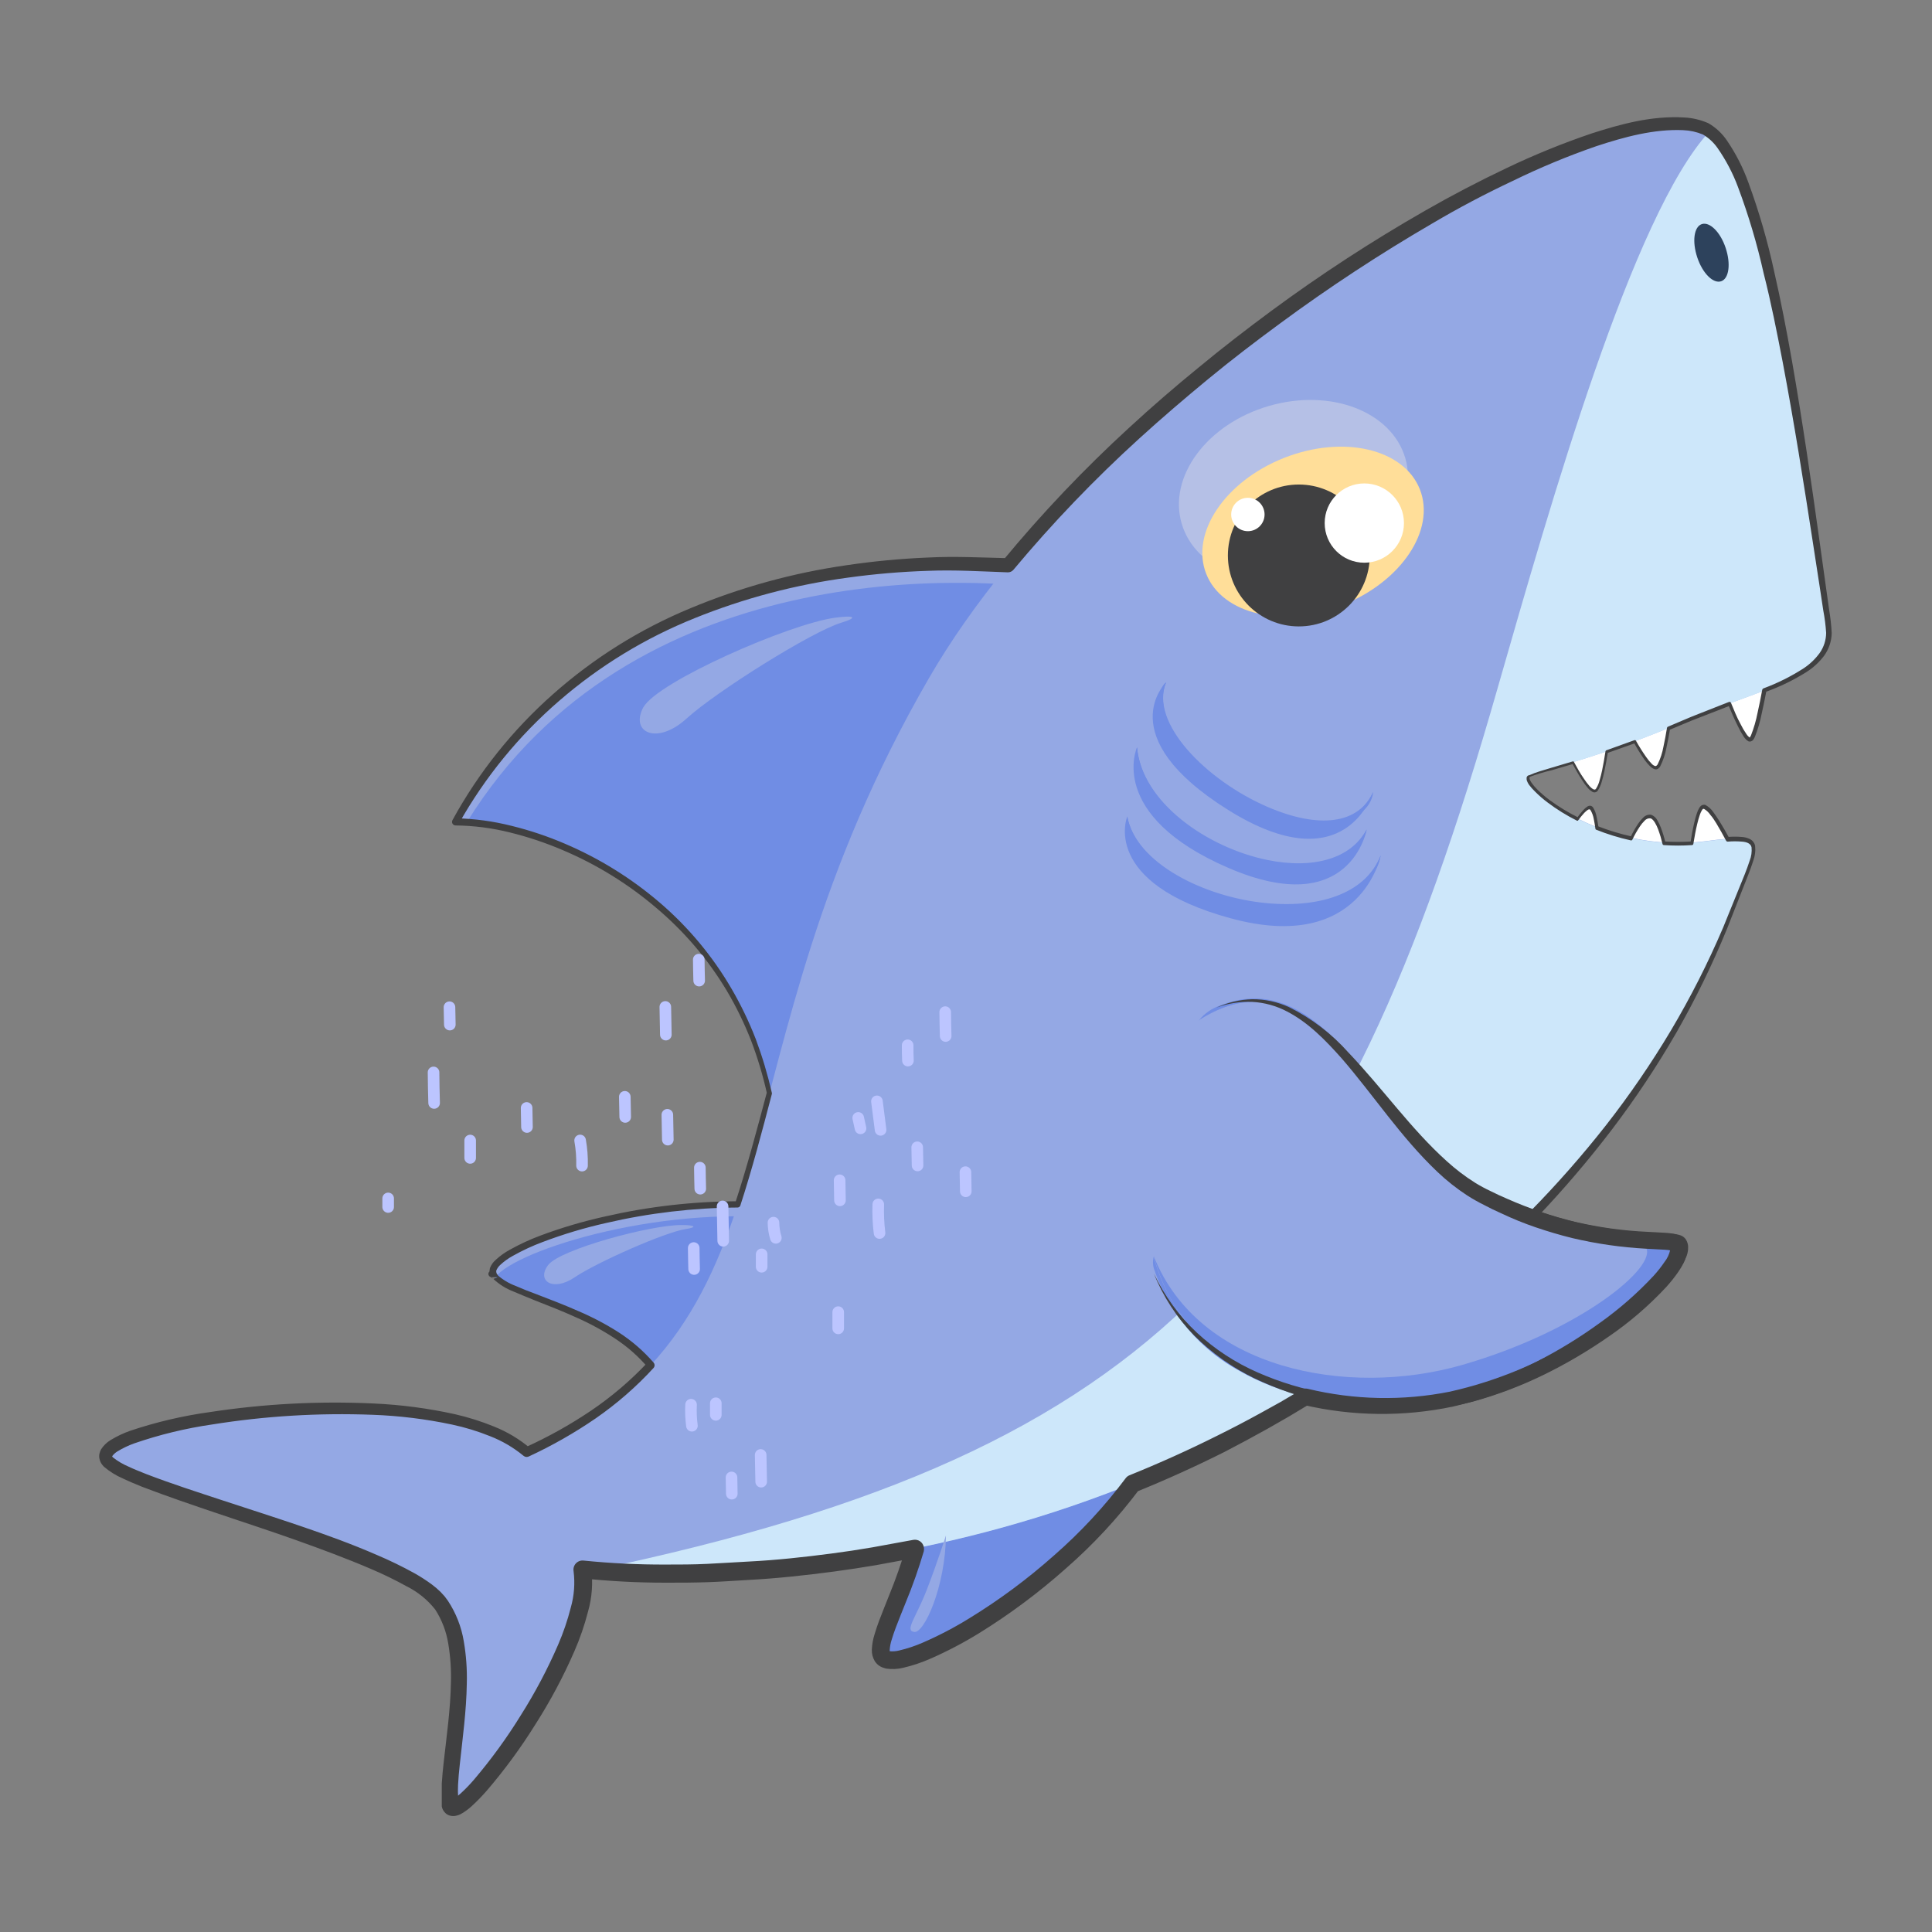 <?xml version="1.0" encoding="UTF-8"?>
<svg width="1500px" height="1500px" viewBox="0 0 1500 1500" version="1.1" xmlns="http://www.w3.org/2000/svg" xmlns:xlink="http://www.w3.org/1999/xlink">
    <rect x="0" y="0" width="1500" height="1500" fill="#808080" stroke="none"/>
    <!-- Generator: Sketch 63.1 (92452) - https://sketch.com -->
    <title>Animals / Shark</title>
    <desc>Created with Sketch.</desc>
    <g id="Animals-/-Shark" stroke="none" stroke-width="1" fill="none" fill-rule="evenodd">
        <g id="Parts-/-Back" fill="#FFFFFF" fill-opacity="0">
            <rect id="Rectangle" x="0" y="0" width="1500" height="1500"></rect>
        </g>
        <g id="Group" transform="translate(77, 91)">
            <path d="M809.994,1050.052 L629.994,1028.947 C666.264,1094.242 589.854,1187.527 610.329,1197.067 C630.804,1206.607 749.829,1140.502 810.129,1050.052 L809.994,1050.052 Z" id="Path" fill="#708DE4"></path>
            <path d="M766.074,355.522 L521.859,765.022 C490.989,604.777 346.359,546.997 276.654,546.997 C404.049,319.657 689.124,339.277 766.074,355.477 L766.074,355.522 Z" id="Path" fill="#708DE4"></path>
            <path d="M758.694,369.022 L766.074,355.522 C689.124,339.322 404.049,319.522 276.654,547.042 L285.654,547.042 C412.869,341.932 674.409,353.632 758.694,369.022 Z" id="Path" fill="#94A8E4"></path>
            <path d="M442.389,994.522 C419.304,923.512 298.929,915.907 305.904,894.397 C312.879,872.887 442.299,830.857 549.624,848.317 L442.389,994.522 Z" id="Path" fill="#708DE4"></path>
            <path d="M543.684,856.552 L549.624,848.452 C442.299,830.992 312.879,873.067 305.904,894.532 C305.247,896.728 305.872,899.108 307.524,900.697 C323.544,879.052 442.119,842.107 543.684,856.552 Z" id="Path" fill="#94A8E4"></path>
            <path d="M1298.964,410.107 L1260.489,441.292 C1260.489,441.292 1275.789,483.457 1281.999,483.187 C1288.209,482.917 1298.964,410.107 1298.964,410.107 Z M1221.744,449.617 L1183.179,467.122 C1183.179,467.122 1202.844,508.702 1209.594,504.607 C1216.344,500.512 1221.744,449.617 1221.744,449.617 L1221.744,449.617 Z M1172.919,472.837 L1137.999,488.677 C1137.999,488.677 1155.999,526.387 1161.939,522.652 C1167.879,518.917 1172.919,472.837 1172.919,472.837 L1172.919,472.837 Z M1132.419,569.272 L1164.819,573.772 C1164.819,573.772 1163.514,535.117 1157.259,535.387 C1151.004,535.657 1132.419,569.092 1132.419,569.092 L1132.419,569.272 Z M1181.919,578.002 L1218.999,585.697 C1218.999,585.697 1213.869,543.757 1204.329,542.407 C1194.789,541.057 1181.829,578.002 1181.829,578.002 L1181.919,578.002 Z M1268.634,569.002 C1268.634,569.002 1250.634,531.292 1244.694,535.072 C1238.754,538.852 1233.669,584.887 1233.669,584.887 L1268.634,569.002 Z" id="Shape" fill="#FFFFFF"></path>
            <path d="M331.869,1036.552 C554.124,934.042 470.109,736.942 643.989,435.937 C780.654,199.102 1155.369,-24.638 1244.874,7.987 C1292.349,26.977 1319.304,236.272 1342.794,394.987 C1348.599,434.407 1286.499,444.757 1236.504,466.537 C1162.749,498.622 1121.799,505.867 1110.504,511.312 C1101.504,515.812 1163.424,573.142 1247.529,562.027 C1297.749,555.412 1288.524,562.027 1268.544,613.912 C1231.239,710.437 1171.839,797.017 1089.219,875.812 C772.239,1178.302 374.934,1127.137 374.934,1127.137 C386.004,1187.167 275.574,1333.822 272.109,1309.432 C267.609,1277.932 295.059,1191.802 263.109,1151.932 C231.159,1112.062 29.109,1066.432 6.609,1043.932 C-22.146,1015.267 256.989,970.897 331.869,1036.552 Z" id="Path" fill="#94A8E4"></path>
            <path d="M1250.229,11.047 C1294.419,42.997 1320.204,242.392 1342.794,395.122 C1348.599,434.542 1286.499,444.892 1236.504,466.672 C1162.749,498.757 1121.799,506.002 1110.504,511.447 C1101.504,515.947 1163.424,573.277 1247.529,562.162 C1297.749,555.547 1288.524,562.162 1268.544,614.047 C1231.239,710.572 1171.839,797.152 1089.219,875.947 C799.779,1152.157 443.424,1133.482 383.664,1128.172 C827.949,1035.337 962.904,873.157 1085.664,443.542 C1127.289,298.552 1190.604,75.577 1250.229,11.047 Z" id="Path" fill="#CDE7FA"></path>
            <path d="M1244.244,83.002 C1238.169,85.072 1236.639,96.502 1240.779,108.922 C1244.919,121.342 1253.244,129.442 1259.319,127.372 C1265.394,125.302 1266.924,113.872 1262.784,101.452 C1258.644,89.032 1250.319,80.977 1244.244,83.002 Z" id="Path" fill="#2D425C"></path>
            <path d="M721.659,357.052 C693.804,391.117 626.709,493.132 602.229,586.552 C576.669,683.932 555.294,776.632 530.679,830.002 C511.689,871.177 515.379,875.002 538.104,829.462 C558.309,788.962 590.799,730.462 608.799,671.242 C644.799,553.657 714.234,440.527 749.469,394.087 C799.329,328.297 749.334,323.257 721.659,357.052 Z" id="Path" fill="#94A8E4" style="mix-blend-mode: overlay;"></path>
            <path d="M422.589,458.077 C433.434,438.322 535.674,393.412 571.314,388.597 C586.479,386.527 589.674,388.372 576.039,392.512 C553.044,399.532 478.884,446.062 456.024,466.897 C433.164,487.732 411.789,477.832 422.589,457.897 L422.589,458.077 Z" id="Path" fill="#94A8E4" style="mix-blend-mode: overlay;"></path>
            <path d="M348.564,891.202 C357.564,879.052 429.024,859.702 452.694,860.107 C462.774,860.107 464.619,861.862 455.304,863.257 C439.644,865.552 386.409,889.042 369.264,900.652 C352.119,912.262 339.339,903.352 348.564,891.202 Z" id="Path" fill="#94A8E4" style="mix-blend-mode: overlay;"></path>
            <path d="M69.249,1027.282 C91.434,1011.937 222.249,1018.597 261.714,1032.502 C278.544,1038.397 280.839,1042.087 264.414,1039.252 C236.784,1034.482 134.184,1044.562 98.904,1054.642 C63.624,1064.722 47.064,1042.627 69.249,1027.282 L69.249,1027.282 Z" id="Path" fill="#94A8E4" style="mix-blend-mode: overlay;"></path>
            <path d="M632.829,1176.052 C625.134,1175.017 634.044,1165.252 642.504,1143.427 C650.964,1121.602 657.444,1101.082 657.444,1101.082 C656.949,1141.087 640.479,1177.222 632.829,1176.052 Z" id="Path" fill="#94A8E4" style="mix-blend-mode: overlay;"></path>
            <ellipse id="Oval" fill="#B5C0E6" fill-rule="nonzero" style="mix-blend-mode: multiply;" transform="translate(927.26, 290.112) rotate(-16.26) translate(-927.26, -290.112) " cx="927.26" cy="290.112" rx="90.45" ry="68.625"></ellipse>
            <path d="M1075.854,836.572 C993.819,793.867 951.564,639.022 854.094,700.852 L818.859,884.722 C848.154,992.362 977.799,1015.222 1067.439,989.572 C1158.924,963.292 1237.044,889.402 1227.099,874.372 C1222.869,868.027 1160.364,880.537 1075.854,836.572 Z" id="Path" fill="#708DE4" fill-rule="nonzero"></path>
            <path d="M1075.854,836.572 C993.819,793.867 951.564,639.022 854.094,700.852 L812.514,780.052 L818.859,884.542 C853.599,971.707 968.619,994.477 1058.214,968.737 C1149.699,942.457 1210.719,892.237 1200.774,877.252 C1196.634,871.132 1160.364,880.537 1075.854,836.572 Z" id="Path" fill="#94A8E4" fill-rule="nonzero"></path>
            <path d="M860.394,704.857 C944.544,651.442 1013.844,887.287 1123.059,861.637 C995.034,838.192 946.119,632.722 860.394,704.857 Z" id="Path" fill="#94A8E4" fill-rule="nonzero" style="mix-blend-mode: overlay;"></path>
            <path d="M1210.584,870.592 C1163.775,869.292 1117.886,857.284 1076.439,835.492 C1046.964,820.147 1022.439,789.952 998.679,760.702 C960.384,713.542 923.979,668.722 871.104,689.377 L870.294,689.692 C863.963,691.836 858.353,695.7 854.094,700.852 C915.384,661.972 954.939,710.662 996.834,762.232 C1020.684,791.662 1045.389,822.082 1075.314,837.607 C1117.027,859.545 1163.203,871.659 1210.314,873.022 C1218.279,873.427 1225.119,873.742 1225.974,875.002 C1226.848,877.188 1226.749,879.643 1225.704,881.752 C1217.064,905.197 1148.529,965.002 1066.944,988.447 C1006.689,1005.727 936.444,999.247 887.754,971.932 C853.649,953.689 828.649,922.105 818.724,884.722 C817.701,888.681 818.116,892.875 819.894,896.557 L819.894,896.872 C831.758,929.939 855.475,957.425 886.449,974.002 C935.589,1001.677 1006.689,1008.247 1067.529,990.742 C1073.919,988.897 1080.264,986.827 1086.474,984.577 C1160.229,957.892 1219.764,904.567 1227.909,882.607 C1229.389,879.79 1229.389,876.424 1227.909,873.607 C1226.649,871.492 1221.969,871.177 1210.584,870.592 Z" id="Path" fill="#708DE4" fill-rule="nonzero"></path>
            <ellipse id="Oval" fill="#FFDE99" fill-rule="nonzero" transform="translate(942.442, 321.719) rotate(-21.62) translate(-942.442, -321.719) " cx="942.442" cy="321.719" rx="89.19" ry="61.47"></ellipse>
            <circle id="Oval" fill="#404041" fill-rule="nonzero" cx="931.404" cy="340.267" r="55.08"></circle>
            <circle id="Oval" fill="#FFFFFF" fill-rule="nonzero" cx="982.254" cy="315.112" r="30.78"></circle>
            <circle id="Oval" fill="#FFFFFF" fill-rule="nonzero" cx="891.849" cy="308.452" r="12.96"></circle>
            <path d="M798.204,542.902 C798.204,542.902 776.874,594.337 878.664,622.012 C980.454,649.687 994.989,573.052 994.989,573.052 C967.899,643.207 810.219,608.557 798.204,542.902 Z" id="Path" fill="#708DE4" fill-rule="nonzero"></path>
            <path d="M906.204,610.177 C858.324,605.677 804.864,579.262 798.204,542.902 C797.617,550.014 799.668,557.094 803.964,562.792 L804.504,563.557 C823.179,591.007 866.874,608.782 905.979,612.472 C925.745,614.951 945.818,612.604 964.479,605.632 C971.763,602.664 978.454,598.412 984.234,593.077 L984.684,592.627 C990.158,587.459 993.766,580.623 994.944,573.187 C984.369,600.592 951.204,614.407 906.204,610.177 Z" id="Path" fill="#708DE4" fill-rule="nonzero"></path>
            <path d="M805.809,489.172 C805.809,489.172 781.689,541.822 876.774,582.862 C971.859,623.902 984.099,552.937 984.099,552.937 C951.249,614.407 811.839,561.577 805.809,489.172 Z" id="Path" fill="#708DE4" fill-rule="nonzero"></path>
            <path d="M906.654,576.607 C859.854,566.932 809.364,531.607 805.809,489.172 C805.809,489.172 803.424,495.742 807.924,507.757 L808.194,508.342 C822.459,543.082 865.704,570.487 906.204,578.902 C927.669,583.402 946.704,582.187 961.239,576.067 C966.127,574.036 970.679,571.274 974.739,567.877 C974.843,567.856 974.95,567.856 975.054,567.877 C979.718,564.207 982.912,558.986 984.054,553.162 C972.129,575.302 943.194,584.167 906.654,576.607 Z" id="Path" fill="#708DE4" fill-rule="nonzero"></path>
            <path d="M828.354,438.817 C828.354,438.817 784.614,480.307 876.504,537.817 C968.394,595.327 989.004,524.002 989.004,524.002 C959.214,590.602 804.774,495.157 828.354,438.817 Z" id="Path" fill="#708DE4" fill-rule="nonzero"></path>
            <path d="M906.924,535.387 C859.269,514.732 815.304,470.002 828.354,438.817 C828.354,438.817 824.214,440.977 823.854,449.212 L823.854,449.212 C822.864,480.262 862.959,518.647 906.069,537.322 C932.754,548.887 955.569,551.137 971.274,544.477 C973.832,543.437 976.262,542.109 978.519,540.517 L978.924,540.247 C984.634,536.609 988.403,530.593 989.184,523.867 C978.024,548.662 947.334,552.892 906.924,535.387 Z" id="Path" fill="#708DE4" fill-rule="nonzero"></path>
            <path d="M1110.369,510.862 C1113.072,509.643 1115.853,508.606 1118.694,507.757 L1127.154,505.192 L1144.074,500.152 C1144.422,500.022 1144.812,500.178 1144.974,500.512 C1147.404,505.012 1149.879,509.512 1152.714,513.517 C1154.062,515.607 1155.567,517.593 1157.214,519.457 C1158.834,521.122 1161.174,523.192 1162.209,521.257 C1163.496,519.188 1164.438,516.923 1164.999,514.552 C1165.719,512.167 1166.304,509.692 1166.844,507.217 C1167.879,502.267 1168.734,497.272 1169.499,492.277 C1169.555,491.951 1169.776,491.678 1170.084,491.557 L1191.954,483.682 C1192.39,483.507 1192.889,483.68 1193.124,484.087 C1195.531,488.405 1198.159,492.595 1200.999,496.642 C1202.33,498.605 1203.836,500.442 1205.499,502.132 C1206.223,502.888 1207.118,503.459 1208.109,503.797 C1208.829,503.797 1209.324,503.437 1209.999,502.447 C1212.134,498.089 1213.648,493.454 1214.499,488.677 C1215.579,483.862 1216.434,479.002 1217.244,474.097 C1217.314,473.718 1217.567,473.399 1217.919,473.242 C1225.794,470.002 1233.534,466.447 1241.499,463.387 L1265.394,453.982 C1266.002,453.764 1266.674,454.061 1266.924,454.657 L1266.924,454.657 C1269.219,460.237 1271.424,465.817 1274.394,471.217 C1275.699,473.891 1277.203,476.464 1278.894,478.912 C1279.589,480.006 1280.491,480.954 1281.549,481.702 L1281.549,481.702 C1281.549,481.702 1281.549,481.702 1281.549,481.432 C1281.97,480.936 1282.304,480.374 1282.539,479.767 C1284.715,474.198 1286.386,468.445 1287.534,462.577 C1288.884,456.637 1290.054,450.697 1291.179,444.577 C1291.277,444.102 1291.594,443.701 1292.034,443.497 C1303.083,439.426 1313.648,434.144 1323.534,427.747 C1328.29,424.569 1332.448,420.578 1335.819,415.957 C1339.03,411.38 1340.773,405.933 1340.814,400.342 C1340.431,394.543 1339.694,388.772 1338.609,383.062 L1335.954,365.512 L1330.554,330.457 C1323.354,283.657 1315.929,236.947 1307.154,190.507 C1302.654,167.287 1298.154,144.157 1292.304,121.252 C1287.222,98.467 1280.561,76.063 1272.369,54.202 C1268.375,43.476 1263.037,33.3 1256.484,23.917 C1253.507,19.643 1249.638,16.066 1245.144,13.432 C1240.272,11.398 1235.075,10.254 1229.799,10.057 C1207.299,9.067 1184.394,15.232 1162.299,22.522 C1140.125,30.194 1118.44,39.211 1097.364,49.522 C1076.034,59.542 1055.214,70.552 1034.904,82.552 C994.188,106.247 954.785,132.13 916.869,160.087 C897.879,174.037 879.159,188.347 860.979,203.332 C842.799,218.317 824.979,233.572 807.474,249.502 C772.644,281.171 740.033,315.196 709.869,351.337 C708.769,352.68 707.103,353.43 705.369,353.362 L705.369,353.362 C684.759,352.642 664.104,351.337 643.494,352.192 C622.852,352.849 602.258,354.591 581.799,357.412 C540.84,362.861 500.73,373.444 462.414,388.912 C424.042,404.301 388.501,425.972 357.249,453.037 C325.923,480.079 299.536,512.359 279.264,548.437 L276.834,544.297 C291.469,544.626 306.021,546.604 320.214,550.192 C334.356,553.67 348.187,558.306 361.569,564.052 C388.37,575.471 413.26,590.936 435.369,609.907 C457.476,628.86 476.247,651.388 490.899,676.552 C498.223,689.114 504.542,702.235 509.799,715.792 C514.87,729.391 519.034,743.312 522.264,757.462 C522.355,757.77 522.355,758.099 522.264,758.407 L522.264,758.407 C514.659,787.387 507.099,816.412 497.784,844.987 C497.466,845.887 496.624,846.497 495.669,846.517 C461.294,846.732 427.049,850.762 393.564,858.532 C376.825,862.282 360.374,867.214 344.334,873.292 C336.372,876.256 328.654,879.837 321.249,884.002 C317.626,885.967 314.269,888.387 311.259,891.202 C310.001,892.376 309.004,893.802 308.334,895.387 C308.088,896.708 308.528,898.063 309.504,898.987 L310.134,900.652 L304.869,900.652 C303.378,900.652 302.169,899.443 302.169,897.952 C302.247,896.926 302.902,896.033 303.858,895.651 C304.814,895.268 305.904,895.463 306.669,896.152 L309.279,898.987 C313.372,902.581 318.083,905.401 323.184,907.312 C328.449,909.607 333.894,911.812 339.294,913.747 C350.184,917.932 361.164,922.117 371.919,926.887 C382.865,931.531 393.402,937.086 403.419,943.492 C413.481,949.974 422.572,957.853 430.419,966.892 C431.479,968.085 431.479,969.884 430.419,971.077 L430.419,971.077 C416.929,985.781 401.835,998.928 385.419,1010.272 C368.966,1021.562 351.596,1031.452 333.489,1039.837 C332.162,1040.446 330.603,1040.235 329.484,1039.297 L329.484,1039.297 C321.68,1032.861 312.9,1027.711 303.474,1024.042 C293.927,1020.198 284.065,1017.187 273.999,1015.042 C253.663,1010.725 232.99,1008.181 212.214,1007.437 C170.487,1005.855 128.705,1008.387 87.474,1014.997 C66.99,1017.975 46.831,1022.872 27.264,1029.622 C22.665,1031.266 18.247,1033.377 14.079,1035.922 C12.534,1036.868 11.189,1038.106 10.119,1039.567 C10.119,1039.972 10.119,1039.927 10.119,1039.792 C10.119,1039.657 10.119,1040.017 10.614,1040.467 C14.266,1043.364 18.293,1045.756 22.584,1047.577 C27.084,1049.737 31.989,1051.627 36.804,1053.562 C56.154,1060.987 76.179,1067.422 96.114,1073.992 C116.049,1080.562 136.119,1086.952 156.099,1093.747 C176.079,1100.542 195.924,1107.697 215.544,1116.247 C225.425,1120.425 235.082,1125.111 244.479,1130.287 C249.321,1132.978 253.981,1135.985 258.429,1139.287 C260.76,1141.025 262.97,1142.919 265.044,1144.957 L268.149,1148.332 L270.759,1151.842 C277.04,1161.357 281.242,1172.091 283.089,1183.342 C284.938,1194.114 285.722,1205.042 285.429,1215.967 C285.114,1237.522 282.144,1258.627 279.939,1279.327 C279.354,1284.502 278.904,1289.632 278.634,1294.717 C278.634,1297.237 278.409,1299.712 278.634,1302.142 C278.634,1303.402 278.634,1304.527 278.634,1305.742 C278.587,1306.296 278.587,1306.853 278.634,1307.407 L278.634,1308.262 C278.634,1308.577 278.634,1308.937 278.634,1308.712 C278.621,1308.547 278.621,1308.382 278.634,1308.217 C278.555,1308.05 278.449,1307.898 278.319,1307.767 C278.142,1307.499 277.946,1307.243 277.734,1307.002 C277.218,1306.538 276.602,1306.199 275.934,1306.012 C275.518,1305.932 275.09,1305.932 274.674,1306.012 C273.864,1306.012 274.674,1306.012 275.439,1305.472 C277.292,1304.312 279.026,1302.97 280.614,1301.467 C284.303,1298.105 287.775,1294.513 291.009,1290.712 C304.399,1274.966 316.569,1258.223 327.414,1240.627 C338.465,1223.166 348.139,1204.871 356.349,1185.907 C360.381,1176.584 363.661,1166.953 366.159,1157.107 C368.784,1147.915 369.519,1138.286 368.319,1128.802 C367.962,1126.645 368.624,1124.444 370.112,1122.841 C371.6,1121.239 373.746,1120.416 375.924,1120.612 L375.924,1120.612 C397.186,1122.757 418.544,1123.794 439.914,1123.717 C450.669,1123.717 461.379,1123.717 472.134,1123.177 C482.889,1122.637 493.599,1121.962 504.309,1121.377 C525.774,1120.297 547.149,1117.957 568.479,1115.167 C579.099,1113.787 589.719,1112.182 600.339,1110.352 L632.064,1104.547 L632.064,1104.547 C633.896,1104.205 635.789,1104.606 637.325,1105.661 C638.861,1106.717 639.915,1108.339 640.254,1110.172 C640.481,1111.225 640.481,1112.314 640.254,1113.367 C636.254,1126.943 631.538,1140.296 626.124,1153.372 C623.559,1159.807 620.904,1166.242 618.519,1172.587 C617.349,1175.737 616.224,1178.887 615.324,1181.947 C614.446,1184.628 613.917,1187.411 613.749,1190.227 C613.749,1191.262 613.974,1191.847 613.749,1191.442 C613.524,1191.037 613.389,1191.082 613.299,1190.992 C613.209,1190.902 613.299,1190.992 613.299,1190.992 L613.569,1190.992 C616.071,1191.24 618.598,1191.058 621.039,1190.452 C627.35,1188.984 633.511,1186.935 639.444,1184.332 C651.879,1178.933 663.91,1172.647 675.444,1165.522 C698.831,1151.211 720.893,1134.841 741.369,1116.607 C761.946,1098.65 780.574,1078.574 796.944,1056.712 C797.69,1055.693 798.702,1054.899 799.869,1054.417 C822.999,1045.087 845.694,1034.857 867.954,1023.727 C879.114,1018.207 890.154,1012.447 901.074,1006.447 L917.319,997.447 L933.429,987.952 L933.429,987.952 C934.864,987.098 936.576,986.84 938.199,987.232 C974.423,995.999 1012.123,996.767 1048.674,989.482 C1085.211,981.279 1120.038,966.766 1151.589,946.597 C1167.496,936.744 1182.549,925.575 1196.589,913.207 C1203.492,907.079 1209.93,900.446 1215.849,893.362 C1217.266,891.636 1218.588,889.833 1219.809,887.962 L1221.609,885.172 C1222.149,884.272 1222.509,883.372 1222.959,882.472 C1223.829,880.978 1224.324,879.295 1224.399,877.567 C1224.405,877.166 1224.328,876.767 1224.174,876.397 C1224.174,876.397 1224.579,876.847 1224.534,876.757 L1223.859,876.757 C1221.849,876.287 1219.801,876 1217.739,875.902 L1210.719,875.452 L1196.364,874.507 C1186.779,873.697 1177.194,872.527 1167.699,870.862 C1148.708,867.571 1130.07,862.494 1112.034,855.697 L1112.034,855.697 C1110.256,854.985 1109.333,853.02 1109.919,851.197 C1110.091,850.708 1110.367,850.263 1110.729,849.892 C1131.638,828.639 1151.348,806.24 1169.769,782.797 C1188.147,759.298 1205.025,734.664 1220.304,709.042 C1235.55,683.354 1249.079,656.686 1260.804,629.212 L1277.679,587.632 C1279.029,584.167 1280.334,580.702 1281.459,577.192 C1282.73,573.931 1283.224,570.418 1282.899,566.932 C1282.404,563.827 1278.939,562.657 1275.429,562.432 C1271.776,562.117 1268.102,562.117 1264.449,562.432 C1263.914,562.453 1263.411,562.176 1263.144,561.712 C1260.759,557.212 1258.239,552.712 1255.539,548.212 C1254.144,546.007 1252.749,543.712 1251.039,541.822 C1249.738,539.862 1248.016,538.217 1245.999,537.007 L1245.504,537.007 C1245.504,537.007 1245.504,537.007 1245.234,537.007 C1244.859,537.316 1244.553,537.699 1244.334,538.132 C1243.708,539.185 1243.195,540.301 1242.804,541.462 C1241.949,543.847 1241.319,546.322 1240.689,548.842 C1239.474,553.882 1238.574,559.012 1237.719,564.142 C1237.653,564.693 1237.194,565.114 1236.639,565.132 C1229.357,565.627 1222.05,565.627 1214.769,565.132 C1214.29,565.088 1213.892,564.744 1213.779,564.277 C1212.886,560.447 1211.759,556.674 1210.404,552.982 C1209.744,551.168 1208.915,549.421 1207.929,547.762 C1206.984,546.232 1205.724,544.612 1204.329,544.342 C1202.61,544.197 1200.929,544.903 1199.829,546.232 C1198.442,547.597 1197.205,549.105 1196.139,550.732 C1193.968,553.998 1192.029,557.411 1190.334,560.947 C1190.134,561.37 1189.664,561.596 1189.209,561.487 C1179.995,559.459 1170.965,556.674 1162.209,553.162 C1161.907,553.044 1161.698,552.765 1161.669,552.442 C1161.309,549.922 1160.949,547.402 1160.409,544.927 C1160.003,542.517 1159.164,540.199 1157.934,538.087 C1156.989,536.152 1154.649,538.537 1152.984,540.157 C1151.271,542.031 1149.664,543.999 1148.169,546.052 C1147.869,546.301 1147.434,546.301 1147.134,546.052 C1139.231,542.086 1131.7,537.417 1124.634,532.102 C1121.088,529.465 1117.748,526.562 1114.644,523.417 C1113.012,521.844 1111.507,520.143 1110.144,518.332 C1109.481,517.382 1108.937,516.354 1108.524,515.272 C1108.3,514.669 1108.208,514.024 1108.254,513.382 C1108.178,512.763 1108.363,512.14 1108.764,511.662 C1109.165,511.185 1109.746,510.895 1110.369,510.862 Z M1110.954,512.077 C1110.369,512.347 1110.324,513.157 1110.684,514.147 C1111.082,515.097 1111.579,516.002 1112.169,516.847 C1113.414,518.604 1114.815,520.246 1116.354,521.752 C1119.427,524.824 1122.721,527.666 1126.209,530.257 C1133.219,535.384 1140.657,539.901 1148.439,543.757 L1147.404,543.982 C1148.923,541.866 1150.56,539.838 1152.309,537.907 C1153.212,536.896 1154.241,536.004 1155.369,535.252 C1156.05,534.769 1156.875,534.531 1157.709,534.577 C1158.587,534.703 1159.371,535.193 1159.869,535.927 C1161.268,538.248 1162.214,540.814 1162.659,543.487 C1163.244,546.007 1163.649,548.572 1164.009,551.137 L1163.424,550.417 C1172.078,553.799 1180.986,556.493 1190.064,558.472 L1188.939,559.012 C1190.663,555.364 1192.648,551.845 1194.879,548.482 C1196.031,546.76 1197.358,545.162 1198.839,543.712 C1200.408,542.1 1202.633,541.303 1204.869,541.552 C1207.053,542.351 1208.843,543.963 1209.864,546.052 C1210.911,547.83 1211.8,549.698 1212.519,551.632 C1213.947,555.389 1215.12,559.237 1216.029,563.152 L1215.039,562.297 C1222.201,562.77 1229.387,562.77 1236.549,562.297 L1235.469,563.287 C1236.279,558.112 1237.179,552.937 1238.394,547.807 C1238.967,545.203 1239.688,542.634 1240.554,540.112 C1240.991,538.796 1241.565,537.529 1242.264,536.332 C1242.67,535.598 1243.221,534.955 1243.884,534.442 C1244.33,534.141 1244.837,533.941 1245.369,533.857 C1245.862,533.791 1246.361,533.791 1246.854,533.857 C1249.414,535.181 1251.597,537.131 1253.199,539.527 C1254.819,541.642 1256.304,544.027 1257.699,546.097 C1260.534,550.597 1263.054,555.097 1265.529,559.597 L1264.224,558.832 C1268.041,558.494 1271.881,558.494 1275.699,558.832 C1277.729,558.996 1279.711,559.53 1281.549,560.407 C1283.626,561.424 1285.131,563.327 1285.644,565.582 C1286.101,569.571 1285.608,573.611 1284.204,577.372 C1283.079,581.017 1281.729,584.527 1280.379,588.037 L1263.954,629.887 C1252.576,657.725 1239.377,684.783 1224.444,710.887 C1209.405,736.918 1192.737,761.973 1174.539,785.902 C1156.317,809.808 1136.787,832.688 1116.039,854.437 L1114.689,848.497 C1132.378,854.839 1150.623,859.509 1169.184,862.447 C1178.454,863.932 1187.769,864.922 1197.129,865.552 C1201.854,865.867 1206.534,866.092 1211.304,866.272 L1218.504,866.632 C1221.188,866.723 1223.857,867.084 1226.469,867.712 C1227.411,867.936 1228.319,868.284 1229.169,868.747 C1230.338,869.434 1231.325,870.391 1232.049,871.537 C1233.074,873.237 1233.633,875.177 1233.669,877.162 C1233.751,880.289 1233.039,883.385 1231.599,886.162 C1231.014,887.377 1230.474,888.682 1229.844,889.852 L1227.819,893.092 C1226.434,895.229 1224.932,897.287 1223.319,899.257 C1217.193,906.877 1210.483,914.009 1203.249,920.587 C1188.935,933.575 1173.55,945.332 1157.259,955.732 C1124.738,976.921 1088.768,992.272 1050.969,1001.092 C1012.694,1009.099 973.133,1008.653 935.049,999.787 L939.954,999.022 L923.709,1008.787 L907.284,1018.192 C896.259,1024.357 885.144,1030.342 873.849,1036.192 C851.259,1047.532 828.249,1057.942 804.819,1067.422 L807.744,1065.127 C790.836,1087.675 771.606,1108.384 750.369,1126.912 C729.369,1145.592 706.784,1162.411 682.869,1177.177 C670.742,1184.63 658.112,1191.231 645.069,1196.932 C638.299,1199.914 631.263,1202.249 624.054,1203.907 C619.722,1204.952 615.227,1205.135 610.824,1204.447 C610.077,1204.263 609.341,1204.038 608.619,1203.772 C607.794,1203.519 607.007,1203.155 606.279,1202.692 C604.586,1201.704 603.164,1200.313 602.139,1198.642 C600.578,1196.004 599.798,1192.976 599.889,1189.912 C600.041,1185.781 600.768,1181.692 602.049,1177.762 C603.084,1174.162 604.299,1170.742 605.514,1167.412 C608.034,1160.752 610.689,1154.317 613.209,1147.882 C618.387,1135.275 622.893,1122.401 626.709,1109.317 L634.899,1118.317 L602.724,1124.257 C591.969,1126.057 581.214,1127.722 570.414,1129.162 C548.769,1131.997 527.079,1134.427 505.299,1135.597 C494.409,1136.182 483.564,1137.037 472.629,1137.397 C461.694,1137.757 450.804,1137.847 439.914,1137.802 C417.968,1137.809 396.037,1136.652 374.214,1134.337 L381.954,1126.192 C383.513,1137.608 382.686,1149.223 379.524,1160.302 C376.818,1170.846 373.267,1181.154 368.904,1191.127 C360.355,1210.745 350.274,1229.658 338.754,1247.692 C327.457,1265.851 314.79,1283.122 300.864,1299.352 C297.245,1303.506 293.399,1307.457 289.344,1311.187 C287.077,1313.276 284.604,1315.131 281.964,1316.722 C280.007,1317.998 277.766,1318.771 275.439,1318.983 C274.362,1319.021 273.283,1318.899 272.244,1318.612 C270.941,1318.253 269.75,1317.572 268.779,1316.632 C268.321,1316.186 267.9,1315.705 267.519,1315.192 C267.228,1314.763 266.972,1314.312 266.754,1313.842 C266.393,1313.101 266.135,1312.313 265.989,1311.502 C265.954,1310.993 265.954,1310.481 265.989,1309.972 L265.989,1308.892 C265.989,1308.127 265.989,1307.362 265.989,1306.642 C265.989,1305.247 265.989,1303.762 265.989,1302.142 C265.989,1299.307 265.989,1296.562 265.989,1293.817 C266.304,1288.372 266.844,1283.062 267.429,1277.752 C269.769,1256.737 272.739,1236.082 273.099,1215.562 C273.404,1205.47 272.726,1195.373 271.074,1185.412 C269.592,1175.875 266.127,1166.754 260.904,1158.637 C254.941,1151.078 247.381,1144.931 238.764,1140.637 C229.763,1135.662 220.51,1131.156 211.044,1127.137 C191.964,1118.947 172.344,1111.702 152.544,1104.637 C132.744,1097.572 112.854,1091.137 92.919,1084.387 C72.984,1077.637 53.004,1070.887 33.204,1063.282 C28.254,1061.257 23.304,1059.232 18.399,1056.892 C13.01,1054.569 8.003,1051.443 3.549,1047.622 C2.832,1046.828 2.17,1045.986 1.569,1045.102 C0.913,1044.022 0.456,1042.833 0.219,1041.592 C-0.073,1040.273 -0.073,1038.906 0.219,1037.587 C0.486,1036.425 0.91,1035.305 1.479,1034.257 C3.35,1031.347 5.858,1028.9 8.814,1027.102 C13.633,1024.162 18.745,1021.734 24.069,1019.857 C44.327,1013.059 65.178,1008.178 86.349,1005.277 C128.252,998.893 170.684,996.677 213.024,998.662 C234.222,999.615 255.299,1002.385 276.024,1006.942 C286.487,1009.32 296.737,1012.556 306.669,1016.617 C316.833,1020.687 326.282,1026.353 334.659,1033.402 L330.609,1032.817 C348.419,1024.775 365.519,1015.246 381.729,1004.332 C397.866,993.422 412.733,980.744 426.054,966.532 L426.054,970.762 C418.661,962.088 410.069,954.512 400.539,948.262 C390.924,941.932 380.793,936.422 370.254,931.792 C359.724,926.977 348.879,922.792 338.034,918.517 C332.589,916.357 327.144,914.017 321.744,911.767 C315.92,909.551 310.585,906.219 306.039,901.957 L310.539,900.247 L304.869,900.247 L305.499,901.912 C304.582,900.824 303.879,899.572 303.429,898.222 C303.203,897.46 303.067,896.675 303.024,895.882 C303.1,895.096 303.22,894.315 303.384,893.542 C304.327,891.07 305.874,888.873 307.884,887.152 C311.197,884.074 314.886,881.428 318.864,879.277 C326.518,874.993 334.492,871.307 342.714,868.252 C359,862.176 375.691,857.244 392.664,853.492 C426.514,845.736 461.122,841.766 495.849,841.657 L493.779,843.187 C503.094,814.837 510.744,785.857 518.439,756.922 L518.439,757.912 C515.323,743.938 511.202,730.207 506.109,716.827 C500.895,703.505 494.62,690.624 487.344,678.307 C472.681,653.792 454.018,631.905 432.129,613.552 C410.318,595.012 385.793,579.927 359.409,568.822 C346.294,563.239 332.75,558.724 318.909,555.322 C305.116,551.858 290.964,550.031 276.744,549.877 C275.203,549.877 273.954,548.628 273.954,547.087 C273.949,546.613 274.073,546.146 274.314,545.737 C294.521,508.791 321.001,475.642 352.569,447.772 C384.125,419.817 420.124,397.323 459.084,381.217 C497.926,365.025 538.659,353.806 580.314,347.827 C601.09,344.747 622.014,342.765 642.999,341.887 C663.969,340.762 684.984,341.887 705.999,342.382 L701.499,344.407 C731.832,307.667 764.687,273.084 799.824,240.907 C817.314,224.797 835.314,209.212 853.824,194.152 C872.139,178.987 890.994,164.452 910.119,150.322 C948.335,122.136 988.152,96.188 1029.369,72.607 C1049.979,60.787 1071.069,49.762 1092.639,39.532 C1114.187,29.208 1136.337,20.192 1158.969,12.532 C1181.739,5.242 1205.319,-1.238 1230.474,0.202 C1237.027,0.519 1243.465,2.045 1249.464,4.702 C1255.221,8.058 1260.144,12.673 1263.864,18.202 C1270.747,28.32 1276.326,39.267 1280.469,50.782 C1288.685,73.202 1295.345,96.161 1300.404,119.497 C1305.714,142.672 1310.169,165.982 1314.309,189.337 C1322.454,236.002 1329.249,282.892 1335.774,329.782 L1340.679,364.927 L1343.154,382.522 C1344.153,388.48 1344.814,394.49 1345.134,400.522 C1345.003,406.85 1342.946,412.987 1339.239,418.117 C1335.523,423.06 1330.95,427.297 1325.739,430.627 C1315.624,437.017 1304.833,442.269 1293.564,446.287 L1294.464,445.252 C1293.294,451.237 1292.124,457.222 1290.729,463.252 C1289.533,469.407 1287.755,475.434 1285.419,481.252 C1285.077,482.062 1284.623,482.82 1284.069,483.502 C1283.675,484.023 1283.122,484.402 1282.494,484.582 C1281.855,484.816 1281.153,484.816 1280.514,484.582 C1279.021,483.666 1277.758,482.419 1276.824,480.937 C1275.146,478.356 1273.642,475.665 1272.324,472.882 C1269.534,467.347 1267.149,461.767 1264.809,456.097 L1266.429,456.772 L1242.624,466.042 C1234.659,469.012 1226.829,472.522 1218.954,475.762 L1219.629,474.907 C1218.774,479.812 1217.919,484.717 1216.794,489.622 C1215.879,494.626 1214.257,499.474 1211.979,504.022 C1211.599,504.67 1211.094,505.236 1210.494,505.687 C1209.771,506.258 1208.828,506.473 1207.929,506.272 C1206.565,505.87 1205.326,505.126 1204.329,504.112 C1202.496,502.324 1200.839,500.365 1199.379,498.262 C1196.532,494.143 1193.904,489.877 1191.504,485.482 L1192.674,485.932 L1170.714,493.717 L1171.344,492.997 C1170.534,498.037 1169.679,503.032 1168.599,508.027 C1168.059,510.547 1167.429,513.022 1166.709,515.497 C1166.061,518.068 1164.997,520.515 1163.559,522.742 C1163.101,523.483 1162.353,523.998 1161.497,524.16 C1160.641,524.323 1159.757,524.118 1159.059,523.597 C1157.881,522.912 1156.831,522.029 1155.954,520.987 C1154.292,519.071 1152.787,517.025 1151.454,514.867 C1148.619,510.592 1146.144,506.137 1143.714,501.682 L1144.614,502.042 L1127.649,507.037 C1121.953,508.36 1116.346,510.043 1110.864,512.077 L1110.954,512.077 Z" id="Shape" fill="#404041" fill-rule="nonzero"></path>
            <path d="M818.904,897.817 C822.988,906.434 827.854,914.658 833.439,922.387 C839.016,930.066 845.314,937.193 852.249,943.672 C866.159,956.547 882.131,966.997 899.499,974.587 C916.78,982.175 934.91,987.659 953.499,990.922 C972.055,994.255 990.902,995.687 1009.749,995.197 C1028.458,994.996 1047.057,992.302 1065.054,987.187 C1082.958,981.505 1100.345,974.309 1117.029,965.677 C1133.754,957.084 1149.791,947.215 1164.999,936.157 C1180.208,925.362 1194.276,913.044 1206.984,899.392 C1209.989,896.082 1212.756,892.564 1215.264,888.862 C1217.486,886.075 1219.026,882.809 1219.764,879.322 C1219.764,878.872 1219.764,878.827 1219.764,878.962 L1219.764,878.962 C1219.957,879.257 1220.201,879.516 1220.484,879.727 C1220.889,880.042 1221.024,880.042 1220.844,879.997 C1219.069,879.594 1217.262,879.353 1215.444,879.277 L1201.269,878.512 C1181.784,877.465 1162.432,874.679 1143.444,870.187 C1133.994,867.847 1124.634,865.057 1115.364,861.907 C1106.094,858.757 1097.094,855.067 1088.364,850.927 C1083.864,848.947 1079.364,846.787 1075.224,844.537 C1070.756,842.335 1066.414,839.886 1062.219,837.202 C1053.92,831.788 1046.133,825.627 1038.954,818.797 C1010.514,791.797 989.454,759.352 964.749,730.822 C952.239,716.737 938.919,702.967 922.269,694.327 C913.912,689.921 904.702,687.373 895.269,686.857 C885.762,686.491 876.278,688.021 867.369,691.357 C876.14,687.289 885.649,685.053 895.314,684.786 C905.126,684.736 914.831,686.824 923.754,690.907 C941.226,699.578 956.869,711.524 969.834,726.097 C996.474,753.997 1018.569,785.677 1046.334,810.607 C1053.144,816.812 1060.493,822.4 1068.294,827.302 C1072.2,829.709 1076.241,831.887 1080.399,833.827 C1084.584,835.897 1088.814,837.922 1093.134,839.722 C1110.276,847.297 1128.062,853.321 1146.279,857.722 C1164.516,861.962 1183.104,864.523 1201.809,865.372 C1206.309,865.642 1211.259,865.822 1216.254,866.182 C1219.211,866.312 1222.142,866.795 1224.984,867.622 C1226.263,868.057 1227.463,868.695 1228.539,869.512 C1229.283,870.102 1229.935,870.8 1230.474,871.582 C1230.864,872.123 1231.211,872.695 1231.509,873.292 C1232.468,875.361 1232.915,877.629 1232.814,879.907 C1232.583,883.214 1231.695,886.442 1230.204,889.402 C1228.998,891.84 1227.614,894.187 1226.064,896.422 C1223.169,900.605 1219.997,904.589 1216.569,908.347 C1203.213,922.689 1188.318,935.516 1172.154,946.597 C1156.221,957.714 1139.462,967.598 1122.024,976.162 C1104.561,984.726 1086.35,991.67 1067.619,996.907 C1048.703,1001.93 1029.182,1004.308 1009.614,1003.972 C970.722,1004.358 932.252,995.895 897.114,979.222 C879.681,970.782 863.786,959.48 850.089,945.787 C836.639,932.005 826.041,915.703 818.904,897.817 L818.904,897.817 Z" id="Path" fill="#404041" fill-rule="nonzero"></path>
            <path d="M373.404,794.452 C374.55,800.896 375.047,807.439 374.889,813.982" id="Path" stroke="#BCC5FF" stroke-width="9" stroke-linecap="round" stroke-linejoin="round"></path>
            <line x1="408.099" y1="760.567" x2="408.414" y2="776.182" id="Path" stroke="#BCC5FF" stroke-width="9" stroke-linecap="round" stroke-linejoin="round"></line>
            <line x1="271.974" y1="690.997" x2="272.244" y2="704.497" id="Path" stroke="#BCC5FF" stroke-width="9" stroke-linecap="round" stroke-linejoin="round"></line>
            <path d="M259.599,741.622 C259.599,749.542 259.869,757.462 260.049,765.337" id="Path" stroke="#BCC5FF" stroke-width="9" stroke-linecap="round" stroke-linejoin="round"></path>
            <path d="M288.039,794.497 C288.039,798.997 288.039,803.497 288.039,807.997" id="Path" stroke="#BCC5FF" stroke-width="9" stroke-linecap="round" stroke-linejoin="round"></path>
            <line x1="331.869" y1="769.207" x2="332.139" y2="784.012" id="Path" stroke="#BCC5FF" stroke-width="9" stroke-linecap="round" stroke-linejoin="round"></line>
            <line x1="439.554" y1="690.772" x2="439.959" y2="712.282" id="Path" stroke="#BCC5FF" stroke-width="9" stroke-linecap="round" stroke-linejoin="round"></line>
            <line x1="441.129" y1="774.517" x2="441.489" y2="793.822" id="Path" stroke="#BCC5FF" stroke-width="9" stroke-linecap="round" stroke-linejoin="round"></line>
            <line x1="224.364" y1="839.452" x2="224.364" y2="846.112" id="Path" stroke="#BCC5FF" stroke-width="9" stroke-linecap="round" stroke-linejoin="round"></line>
            <path d="M523.524,858.262 C523.574,862.26 524.196,866.23 525.369,870.052" id="Path" stroke="#BCC5FF" stroke-width="9" stroke-linecap="round" stroke-linejoin="round"></path>
            <path d="M514.344,882.877 C514.344,886.117 514.344,889.312 514.344,892.507" id="Path" stroke="#BCC5FF" stroke-width="9" stroke-linecap="round" stroke-linejoin="round"></path>
            <line x1="478.749" y1="998.482" x2="478.749" y2="1007.482" id="Path" stroke="#BCC5FF" stroke-width="9" stroke-linecap="round" stroke-linejoin="round"></line>
            <path d="M459.534,999.607 C459.264,1005.061 459.49,1010.529 460.209,1015.942" id="Path" stroke="#BCC5FF" stroke-width="9" stroke-linecap="round" stroke-linejoin="round"></path>
            <line x1="490.944" y1="1056.082" x2="491.169" y2="1068.682" id="Path" stroke="#BCC5FF" stroke-width="9" stroke-linecap="round" stroke-linejoin="round"></line>
            <line x1="513.579" y1="1038.622" x2="513.984" y2="1059.367" id="Path" stroke="#BCC5FF" stroke-width="9" stroke-linecap="round" stroke-linejoin="round"></line>
            <line x1="589.314" y1="776.947" x2="591.114" y2="785.047" id="Path" stroke="#BCC5FF" stroke-width="9" stroke-linecap="round" stroke-linejoin="round"></line>
            <line x1="603.849" y1="764.077" x2="606.684" y2="786.217" id="Path" stroke="#BCC5FF" stroke-width="9" stroke-linecap="round" stroke-linejoin="round"></line>
            <path d="M604.884,844.087 C604.627,851.512 604.959,858.945 605.874,866.317" id="Path" stroke="#BCC5FF" stroke-width="9" stroke-linecap="round" stroke-linejoin="round"></path>
            <line x1="635.124" y1="799.762" x2="635.394" y2="813.847" id="Path" stroke="#BCC5FF" stroke-width="9" stroke-linecap="round" stroke-linejoin="round"></line>
            <line x1="574.869" y1="825.367" x2="575.139" y2="840.937" id="Path" stroke="#BCC5FF" stroke-width="9" stroke-linecap="round" stroke-linejoin="round"></line>
            <line x1="573.789" y1="927.742" x2="573.789" y2="940.342" id="Path" stroke="#BCC5FF" stroke-width="9" stroke-linecap="round" stroke-linejoin="round"></line>
            <line x1="672.564" y1="819.067" x2="672.834" y2="833.917" id="Path" stroke="#BCC5FF" stroke-width="9" stroke-linecap="round" stroke-linejoin="round"></line>
            <path d="M656.859,694.822 C656.859,700.987 657.084,707.152 657.219,713.362" id="Path" stroke="#BCC5FF" stroke-width="9" stroke-linecap="round" stroke-linejoin="round"></path>
            <path d="M627.699,720.562 C627.699,724.522 627.699,728.482 627.924,732.442" id="Path" stroke="#BCC5FF" stroke-width="9" stroke-linecap="round" stroke-linejoin="round"></path>
            <path d="M465.519,654.052 C465.519,659.497 465.744,664.897 465.834,670.342" id="Path" stroke="#BCC5FF" stroke-width="9" stroke-linecap="round" stroke-linejoin="round"></path>
            <path d="M466.374,815.557 C466.374,821.002 466.599,826.447 466.689,831.892" id="Path" stroke="#BCC5FF" stroke-width="9" stroke-linecap="round" stroke-linejoin="round"></path>
            <line x1="484.014" y1="845.662" x2="484.509" y2="872.347" id="Path" stroke="#BCC5FF" stroke-width="9" stroke-linecap="round" stroke-linejoin="round"></line>
            <path d="M461.604,877.972 C461.604,883.372 461.829,888.817 461.919,894.262" id="Path" stroke="#BCC5FF" stroke-width="9" stroke-linecap="round" stroke-linejoin="round"></path>
        </g>
        <g id="Parts-/-Over"></g>
    </g>
</svg>